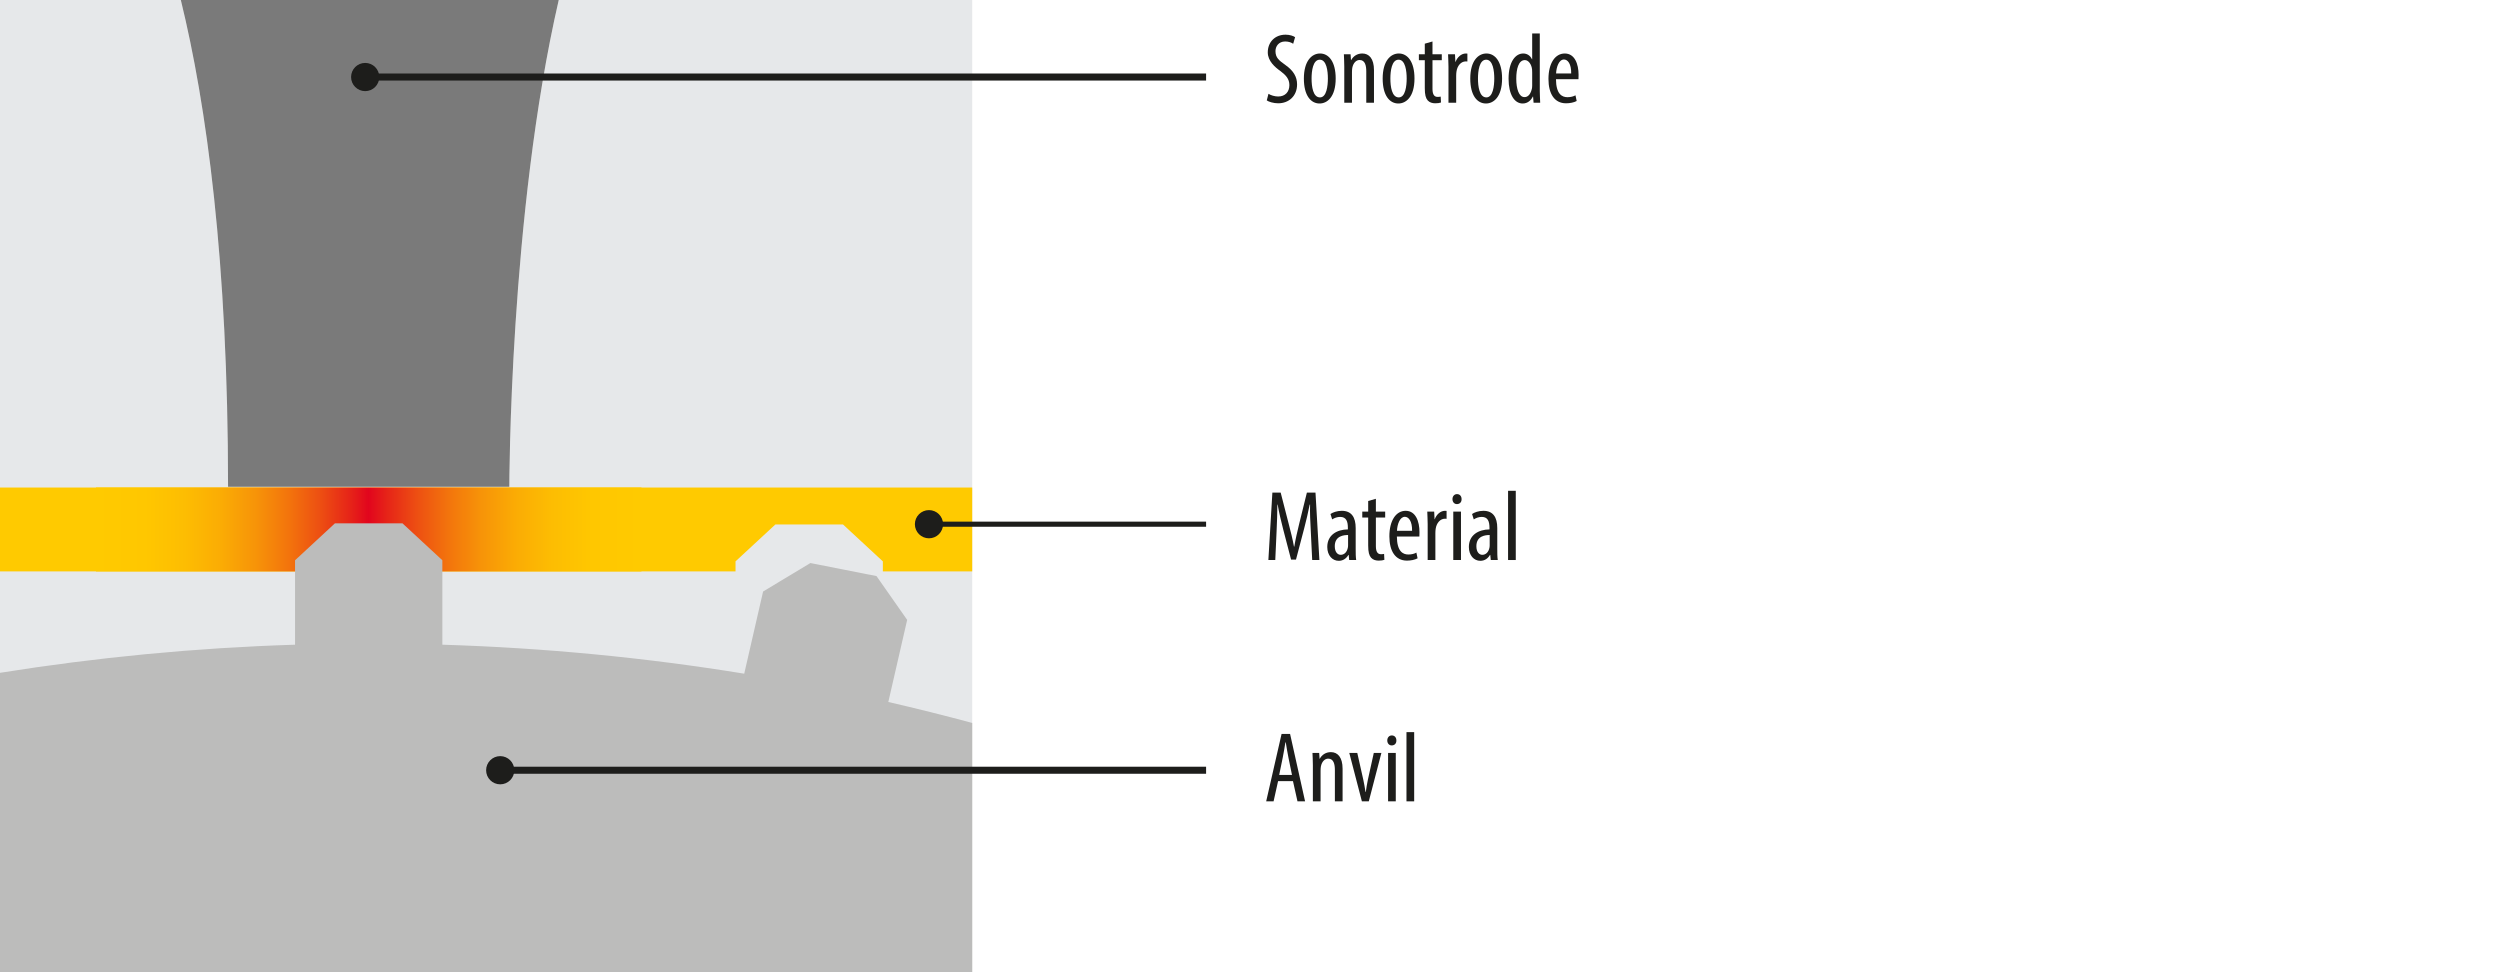 <?xml version="1.0" encoding="UTF-8"?>
<!-- Generator: Adobe Illustrator 16.0.3, SVG Export Plug-In . SVG Version: 6.00 Build 0)  -->
<svg xmlns="http://www.w3.org/2000/svg" xmlns:xlink="http://www.w3.org/1999/xlink" version="1.1" id="Ebene_1" x="0px" y="0px" width="450px" height="175px" viewBox="0 0 450 175" xml:space="preserve">
<g>
	<g>
		<path fill="#E6E8EA" d="M100.572,0c-8.893,38.584-8.894,87.627-8.894,87.627h-50.63c0-40.739-3.877-68.724-8.502-87.627H0v175    h174.999V0H100.572z"></path>
		<path fill="#7A7A7A" d="M91.679,87.627c0,0,0.001-49.043,8.894-87.627H32.547c4.625,18.903,8.502,46.888,8.502,87.627H91.679z"></path>
	</g>
	<linearGradient id="SVGID_1_" gradientUnits="userSpaceOnUse" x1="-434.332" y1="95.304" x2="563.997" y2="95.304">
		<stop offset="0" style="stop-color:#FFCA00"></stop>
		<stop offset="1" style="stop-color:#FFCA00"></stop>
	</linearGradient>
	<polygon fill="url(#SVGID_1_)" points="0,87.75 0,102.857 132.395,102.857 132.395,101.045 139.571,94.4 151.736,94.4    158.912,101.045 158.912,102.857 175,102.857 175,87.75  "></polygon>
	
		<linearGradient id="SVGID_2_" gradientUnits="userSpaceOnUse" x1="-74.227" y1="507.889" x2="-71.94" y2="507.889" gradientTransform="matrix(42.946 0 0 -39.777 3205.004 20297.691)">
		<stop offset="0" style="stop-color:#FFCA00"></stop>
		<stop offset="0.09" style="stop-color:#FFC700"></stop>
		<stop offset="0.163" style="stop-color:#FDBD02"></stop>
		<stop offset="0.229" style="stop-color:#FBAC04"></stop>
		<stop offset="0.292" style="stop-color:#F79408"></stop>
		<stop offset="0.352" style="stop-color:#F3750C"></stop>
		<stop offset="0.411" style="stop-color:#ED4F12"></stop>
		<stop offset="0.466" style="stop-color:#E62418"></stop>
		<stop offset="0.5" style="stop-color:#E2051D"></stop>
		<stop offset="0.534" style="stop-color:#E62418"></stop>
		<stop offset="0.589" style="stop-color:#ED4F12"></stop>
		<stop offset="0.648" style="stop-color:#F3750C"></stop>
		<stop offset="0.708" style="stop-color:#F79408"></stop>
		<stop offset="0.771" style="stop-color:#FBAC04"></stop>
		<stop offset="0.837" style="stop-color:#FDBD02"></stop>
		<stop offset="0.91" style="stop-color:#FFC700"></stop>
		<stop offset="1" style="stop-color:#FFCA00"></stop>
	</linearGradient>
	<rect x="17.27" y="87.75" fill="url(#SVGID_2_)" width="98.192" height="15.107"></rect>
	<path fill="#BCBCBB" d="M174.999,130.131c-4.994-1.344-10.027-2.607-15.102-3.773l3.393-14.781l-5.522-7.883l-11.9-2.346   l-8.511,5.123l-3.396,14.791c-17.725-2.885-35.868-4.645-54.337-5.217v-15.197l-7.176-6.645H60.283l-7.176,6.645v15.197   c-18.045,0.563-35.768,2.291-53.107,5.061V175h174.999V130.131z"></path>
	<g>
		<path fill="#1D1D1B" d="M228.326,16.884c0.414,0.27,1.134,0.486,1.746,0.486c1.261,0,2.017-0.828,2.017-2.053    c0-1.116-0.648-1.801-1.603-2.521c-0.954-0.667-2.286-1.801-2.286-3.367c0-1.836,1.278-3.187,3.205-3.187    c0.756,0,1.422,0.234,1.71,0.45l-0.342,1.188c-0.307-0.216-0.811-0.415-1.44-0.415c-1.188,0-1.747,0.9-1.747,1.729    c0,1.207,0.631,1.675,1.783,2.503c1.458,1.026,2.106,2.143,2.106,3.493c0,2.088-1.477,3.403-3.403,3.403    c-0.828,0-1.71-0.27-2.053-0.522L228.326,16.884z"></path>
		<path fill="#1D1D1B" d="M240.424,14.129c0,3.367-1.567,4.501-2.899,4.501c-1.566,0-2.827-1.422-2.827-4.483    c0-3.187,1.423-4.519,2.917-4.519C239.163,9.628,240.424,11.086,240.424,14.129z M236.084,14.129c0,1.44,0.252,3.403,1.513,3.403    c1.188,0,1.422-2.053,1.422-3.403c0-1.332-0.233-3.385-1.458-3.385C236.318,10.745,236.084,12.797,236.084,14.129z"></path>
		<path fill="#1D1D1B" d="M241.97,12.023c0-1.026-0.055-1.548-0.072-2.251h1.206l0.072,1.044h0.036    c0.378-0.702,1.08-1.188,1.998-1.188c1.207,0,2.107,0.9,2.107,3.007v5.852h-1.387v-5.618c0-1.026-0.198-2.071-1.206-2.071    c-0.576,0-1.135,0.486-1.314,1.423c-0.036,0.216-0.055,0.486-0.055,0.774v5.492h-1.386V12.023z"></path>
		<path fill="#1D1D1B" d="M254.607,14.129c0,3.367-1.567,4.501-2.899,4.501c-1.566,0-2.827-1.422-2.827-4.483    c0-3.187,1.423-4.519,2.917-4.519C253.347,9.628,254.607,11.086,254.607,14.129z M250.268,14.129c0,1.44,0.252,3.403,1.513,3.403    c1.188,0,1.422-2.053,1.422-3.403c0-1.332-0.233-3.385-1.458-3.385C250.502,10.745,250.268,12.797,250.268,14.129z"></path>
		<path fill="#1D1D1B" d="M257.847,7.467v2.305h1.674v1.063h-1.674v5.167c0,1.134,0.414,1.44,0.918,1.44    c0.216,0,0.396-0.018,0.559-0.054l0.054,1.062c-0.252,0.09-0.576,0.144-1.026,0.144c-0.54,0-1.026-0.144-1.368-0.522    c-0.343-0.396-0.522-0.99-0.522-2.197v-5.042h-1.063V9.772h1.063V7.864L257.847,7.467z"></path>
		<path fill="#1D1D1B" d="M260.726,12.023c0-0.738-0.054-1.603-0.072-2.251h1.243l0.071,1.369h0.036    c0.288-0.828,1.026-1.512,1.837-1.512c0.107,0,0.198,0.018,0.288,0.018v1.423c-0.09-0.018-0.181-0.018-0.288-0.018    c-0.883,0-1.53,0.81-1.675,1.818c-0.036,0.234-0.054,0.504-0.054,0.792v4.825h-1.387V12.023z"></path>
		<path fill="#1D1D1B" d="M270.375,14.129c0,3.367-1.567,4.501-2.899,4.501c-1.566,0-2.827-1.422-2.827-4.483    c0-3.187,1.423-4.519,2.917-4.519C269.114,9.628,270.375,11.086,270.375,14.129z M266.035,14.129c0,1.44,0.252,3.403,1.513,3.403    c1.188,0,1.422-2.053,1.422-3.403c0-1.332-0.233-3.385-1.458-3.385C266.27,10.745,266.035,12.797,266.035,14.129z"></path>
		<path fill="#1D1D1B" d="M277.161,6.027v10.371c0,0.594,0.054,1.585,0.072,2.089h-1.188l-0.09-1.098H275.9    c-0.288,0.63-0.9,1.242-1.818,1.242c-1.477,0-2.539-1.603-2.539-4.465c0-3.097,1.278-4.537,2.629-4.537    c0.631,0,1.243,0.306,1.585,1.044h0.036V6.027H277.161z M275.793,13.085c0-0.18,0-0.378-0.019-0.576    c-0.09-0.9-0.63-1.693-1.296-1.693c-1.152,0-1.549,1.603-1.549,3.349c0,1.836,0.468,3.313,1.477,3.313    c0.433,0,1.026-0.234,1.332-1.495c0.036-0.162,0.055-0.36,0.055-0.576V13.085z"></path>
		<path fill="#1D1D1B" d="M280.075,14.255c0.019,2.665,1.063,3.241,2.071,3.241c0.594,0,1.098-0.144,1.44-0.342l0.216,1.026    c-0.486,0.27-1.225,0.414-1.909,0.414c-2.088,0-3.169-1.71-3.169-4.375c0-2.827,1.188-4.591,2.936-4.591    c1.782,0,2.484,1.872,2.484,3.853c0,0.324,0,0.558-0.018,0.774H280.075z M282.813,13.229c0.036-1.746-0.631-2.521-1.297-2.521    c-0.9,0-1.368,1.333-1.422,2.521H282.813z"></path>
	</g>
	<g>
		<path fill="#1D1D1B" d="M235.942,95.582c-0.09-1.604-0.181-3.385-0.126-4.754h-0.072c-0.271,1.35-0.595,2.791-0.973,4.213    l-1.494,5.689h-0.882l-1.423-5.455c-0.396-1.549-0.756-3.043-0.99-4.447h-0.054c0,1.422-0.072,3.115-0.145,4.844l-0.234,5.131    h-1.242l0.721-12.135h1.494l1.423,5.545c0.414,1.604,0.72,2.791,0.972,4.178h0.055c0.233-1.387,0.504-2.539,0.899-4.178    l1.369-5.545h1.548l0.702,12.135h-1.296L235.942,95.582z"></path>
		<path fill="#1D1D1B" d="M242.853,100.803l-0.09-0.918h-0.054c-0.378,0.666-0.99,1.063-1.729,1.063    c-1.171,0-2.071-0.99-2.071-2.484c0-2.18,1.747-3.15,3.709-3.17v-0.27c0-1.17-0.287-1.98-1.386-1.98    c-0.54,0-1.026,0.18-1.44,0.449l-0.307-0.971c0.36-0.271,1.171-0.576,2.035-0.576c1.746,0,2.503,1.152,2.503,3.113v3.764    c0,0.666,0,1.422,0.09,1.98H242.853z M242.654,96.303c-0.72,0-2.395,0.125-2.395,2.016c0,1.135,0.576,1.549,1.063,1.549    c0.612,0,1.135-0.451,1.296-1.314c0.036-0.162,0.036-0.342,0.036-0.486V96.303z"></path>
		<path fill="#1D1D1B" d="M247.658,89.783v2.305h1.674v1.063h-1.674v5.168c0,1.135,0.414,1.441,0.918,1.441    c0.216,0,0.396-0.02,0.559-0.055l0.054,1.063c-0.252,0.09-0.576,0.145-1.026,0.145c-0.54,0-1.026-0.145-1.368-0.523    c-0.343-0.396-0.522-0.99-0.522-2.195V93.15h-1.063v-1.063h1.063V90.18L247.658,89.783z"></path>
		<path fill="#1D1D1B" d="M251.438,96.572c0.019,2.664,1.063,3.24,2.071,3.24c0.594,0,1.098-0.145,1.44-0.342l0.216,1.027    c-0.486,0.27-1.225,0.414-1.909,0.414c-2.088,0-3.169-1.711-3.169-4.377c0-2.826,1.188-4.59,2.936-4.59    c1.782,0,2.484,1.871,2.484,3.852c0,0.324,0,0.559-0.018,0.775H251.438z M254.175,95.545c0.036-1.746-0.631-2.52-1.297-2.52    c-0.9,0-1.368,1.332-1.422,2.52H254.175z"></path>
		<path fill="#1D1D1B" d="M256.981,94.34c0-0.738-0.054-1.604-0.072-2.252h1.243l0.071,1.369h0.036    c0.288-0.828,1.026-1.512,1.837-1.512c0.107,0,0.198,0.018,0.288,0.018v1.422c-0.09-0.018-0.181-0.018-0.288-0.018    c-0.883,0-1.53,0.811-1.675,1.818c-0.036,0.234-0.054,0.504-0.054,0.793v4.824h-1.387V94.34z"></path>
		<path fill="#1D1D1B" d="M263.084,89.838c0.018,0.541-0.324,0.9-0.847,0.9c-0.45,0-0.792-0.359-0.792-0.9s0.36-0.9,0.811-0.9    C262.76,88.938,263.084,89.297,263.084,89.838z M261.59,100.803v-8.715h1.386v8.715H261.59z"></path>
		<path fill="#1D1D1B" d="M268.34,100.803l-0.09-0.918h-0.054c-0.379,0.666-0.99,1.063-1.729,1.063c-1.171,0-2.071-0.99-2.071-2.484    c0-2.18,1.747-3.15,3.71-3.17v-0.27c0-1.17-0.289-1.98-1.387-1.98c-0.54,0-1.026,0.18-1.44,0.449l-0.307-0.971    c0.36-0.271,1.171-0.576,2.035-0.576c1.746,0,2.503,1.152,2.503,3.113v3.764c0,0.666,0,1.422,0.09,1.98H268.34z M268.142,96.303    c-0.72,0-2.395,0.125-2.395,2.016c0,1.135,0.576,1.549,1.063,1.549c0.612,0,1.135-0.451,1.297-1.314    c0.035-0.162,0.035-0.342,0.035-0.486V96.303z"></path>
		<path fill="#1D1D1B" d="M271.453,88.344h1.386v12.459h-1.386V88.344z"></path>
	</g>
	<g>
		<path fill="#1D1D1B" d="M230.055,140.605l-0.811,3.637h-1.332l2.772-12.135h1.53l2.701,12.135h-1.368l-0.811-3.637H230.055z     M232.558,139.488l-0.631-3.078c-0.18-0.863-0.342-1.873-0.486-2.773h-0.071c-0.145,0.92-0.324,1.963-0.486,2.773l-0.63,3.078    H232.558z"></path>
		<path fill="#1D1D1B" d="M236.318,137.779c0-1.027-0.055-1.549-0.072-2.252h1.206l0.072,1.045h0.036    c0.378-0.701,1.08-1.188,1.998-1.188c1.207,0,2.107,0.9,2.107,3.006v5.852h-1.387v-5.617c0-1.025-0.198-2.07-1.206-2.07    c-0.576,0-1.135,0.486-1.314,1.422c-0.036,0.217-0.055,0.486-0.055,0.775v5.49h-1.386V137.779z"></path>
		<path fill="#1D1D1B" d="M244.311,135.527l1.098,4.898c0.126,0.594,0.271,1.367,0.379,2.125h0.054    c0.09-0.721,0.234-1.459,0.36-2.125l1.08-4.898h1.368l-2.269,8.715h-1.242l-2.269-8.715H244.311z"></path>
		<path fill="#1D1D1B" d="M251.348,133.277c0.018,0.541-0.324,0.9-0.847,0.9c-0.45,0-0.792-0.359-0.792-0.9s0.36-0.9,0.811-0.9    C251.023,132.377,251.348,132.736,251.348,133.277z M249.854,144.242v-8.715h1.386v8.715H249.854z"></path>
		<path fill="#1D1D1B" d="M253.166,131.783h1.386v12.459h-1.386V131.783z"></path>
	</g>
	<line fill="none" stroke="#1D1D1B" stroke-width="0.922" x1="217.097" y1="94.355" x2="167.099" y2="94.355"></line>
	<path fill="#1D1D1B" d="M167.216,96.896c1.401,0,2.538-1.139,2.538-2.541s-1.137-2.537-2.538-2.537   c-1.402,0-2.539,1.135-2.539,2.537S165.813,96.896,167.216,96.896"></path>
	<path fill="#1D1D1B" d="M90.038,141.18c1.401,0,2.538-1.135,2.538-2.537s-1.137-2.541-2.538-2.541   c-1.402,0-2.537,1.139-2.537,2.541S88.636,141.18,90.038,141.18"></path>
	<line fill="none" stroke="#1D1D1B" stroke-width="1.269" x1="217.097" y1="13.866" x2="65.733" y2="13.866"></line>
	<path fill="#1D1D1B" d="M65.733,16.405c1.401,0,2.538-1.137,2.538-2.538c0-1.405-1.137-2.542-2.538-2.542   c-1.402,0-2.538,1.137-2.538,2.542C63.195,15.268,64.331,16.405,65.733,16.405"></path>
	<line fill="none" stroke="#1D1D1B" stroke-width="1.269" x1="217.097" y1="138.643" x2="90.038" y2="138.643"></line>
</g>
</svg>
